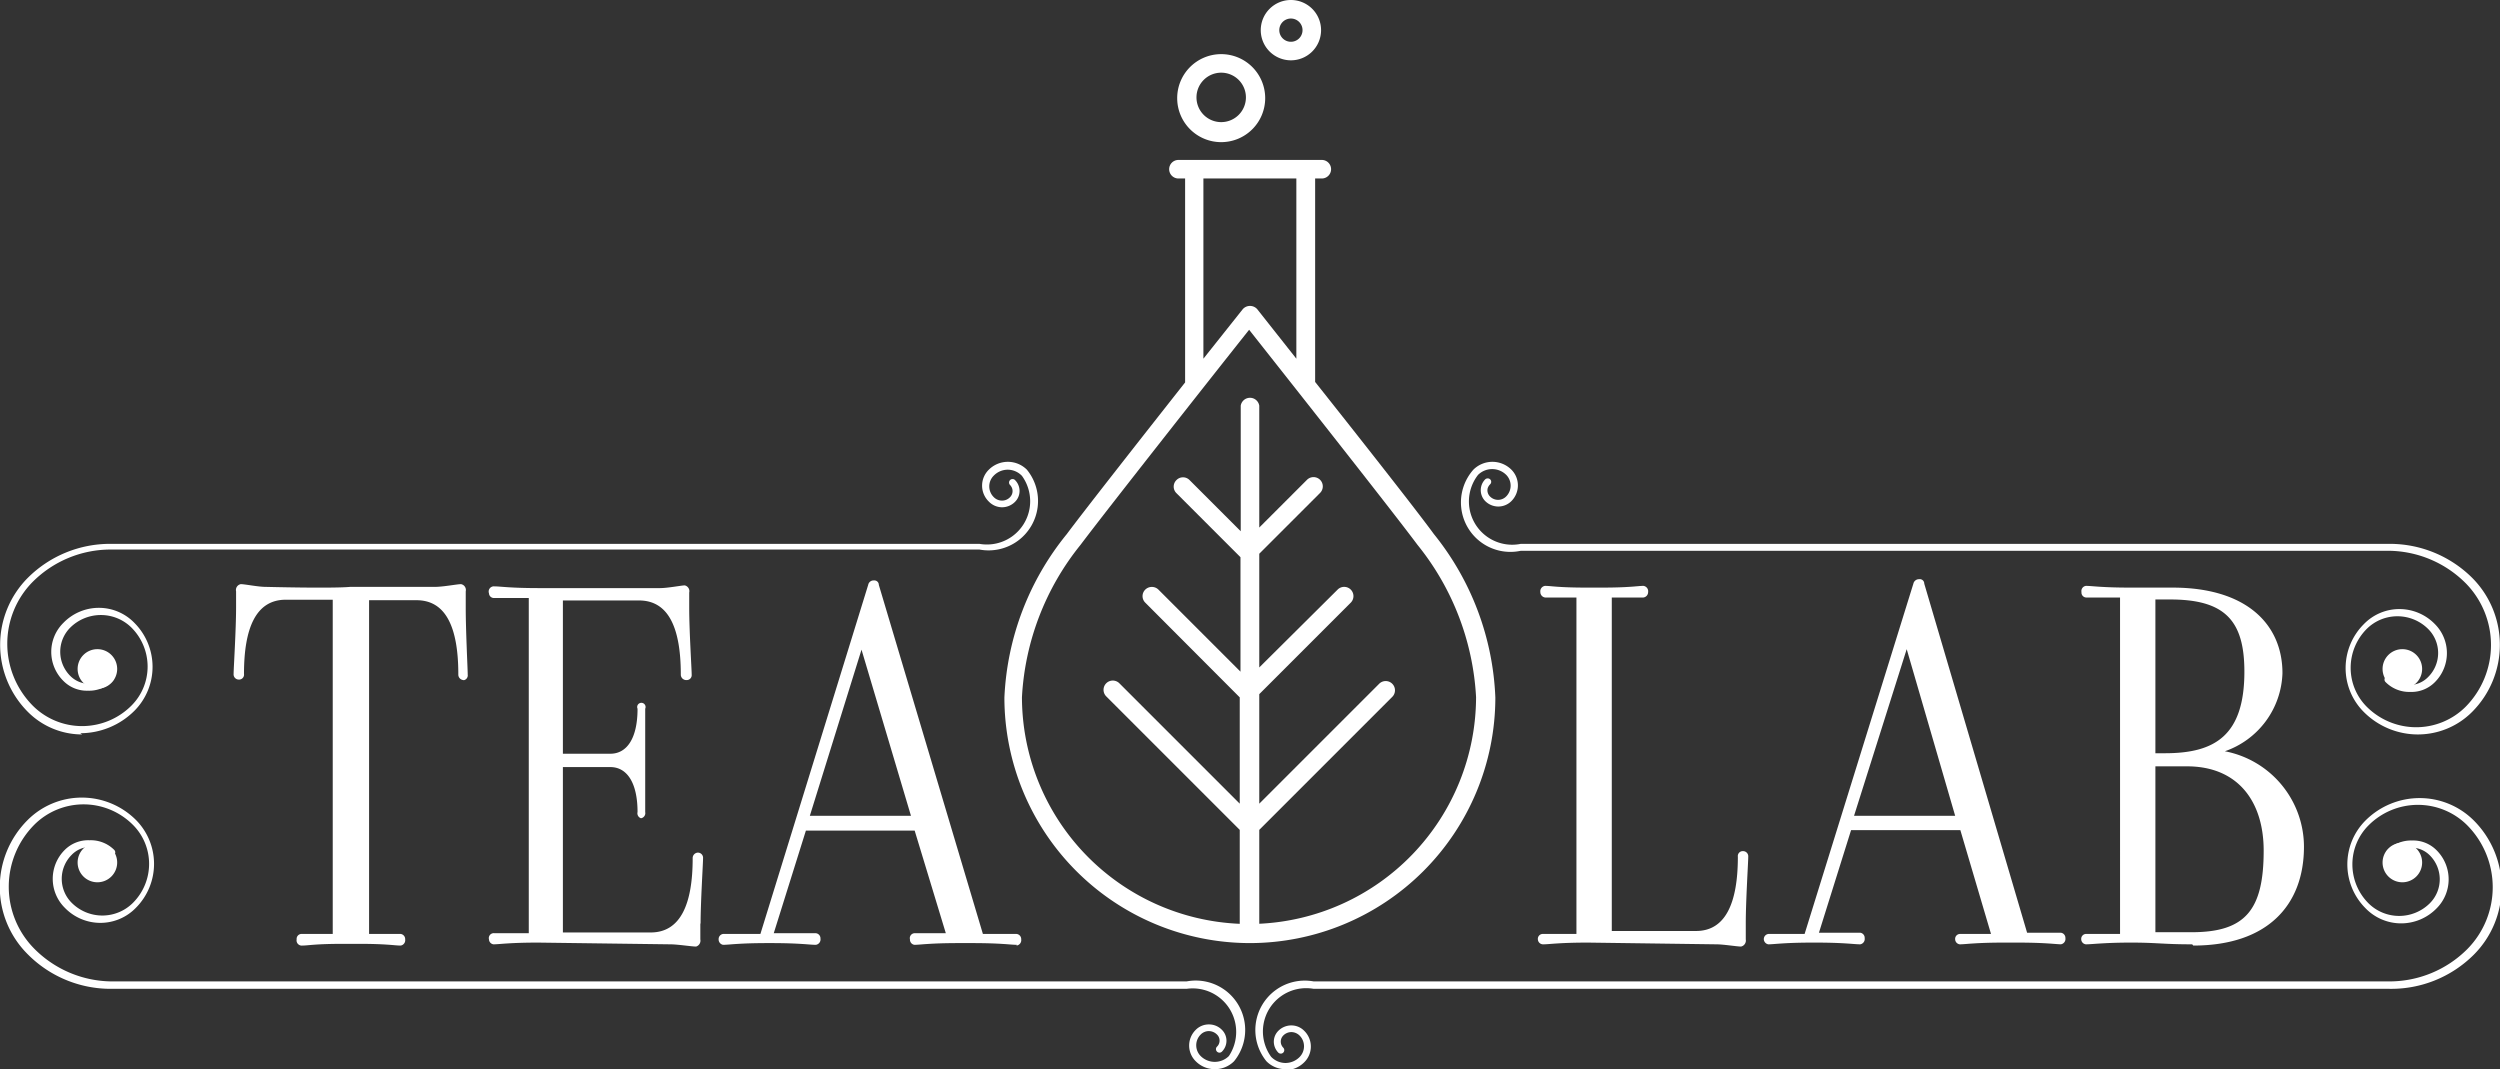 <svg id="Layer_1" data-name="Layer 1" xmlns="http://www.w3.org/2000/svg" width="101.13" height="43.25" viewBox="0 0 101.13 43.25"><rect x="0" y="0" width="101.13" height="43.25" fill="#333333" stroke="none"/><defs><style>.cls-1{fill:#fff;}</style></defs><title>tealab_logo_white</title><path class="cls-1" d="M18.77,27.51a0.22,0.22,0,0,1-.23-0.23c0-1.86-.48-3-1.69-3H14.93v13.5h1.28a0.21,0.21,0,0,1,.18.22,0.22,0.22,0,0,1-.18.25c-0.25,0-.54-0.07-1.72-0.07H13.92c-1.2,0-1.45.07-1.69,0.07A0.21,0.21,0,0,1,12,38a0.2,0.2,0,0,1,.18-0.22h1.28V24.26H11.56c-1.22,0-1.69,1.17-1.69,3a0.2,0.2,0,0,1-.21.23,0.21,0.21,0,0,1-.21-0.23c0-.22.1-1.77,0.1-2.69V23.92a0.24,0.24,0,0,1,.19-0.29c0.17,0,.7.11,1,0.11,0,0,2.67.07,3.43,0l3.43,0c0.33,0,.89-0.11,1.05-0.11a0.24,0.24,0,0,1,.19.29V24.6c0,0.92.08,2.47,0.08,2.69a0.2,0.2,0,0,1-.19.23"/><path class="cls-1" d="M28.33,37.33V38a0.25,0.25,0,0,1-.17.29c-0.19,0-.74-0.09-1.05-0.09l-5.33-.07c-1.2,0-1.57.07-1.82,0.07A0.21,0.21,0,0,1,19.78,38,0.2,0.2,0,0,1,20,37.75h1.39V24.19H20A0.2,0.2,0,0,1,19.78,24,0.21,0.21,0,0,1,20,23.72c0.25,0,.62.07,1.82,0.07l4.88,0c0.31,0,.87-0.11,1-0.11a0.24,0.24,0,0,1,.18.29V24.6c0,0.92.1,2.47,0.1,2.69a0.2,0.2,0,0,1-.21.22,0.22,0.22,0,0,1-.23-0.22c0-1.86-.48-3-1.69-3H22.77v6.2h1.92c0.66,0,1.1-.61,1.1-1.82a0.17,0.17,0,1,1,.31,0c0,0.2,0,.61,0,2.09s0,1.89,0,2.09a0.21,0.21,0,0,1-.17.25,0.21,0.21,0,0,1-.14-0.25c0-1.19-.43-1.82-1.1-1.82H22.77v6.69h3.55c1.22,0,1.7-1.17,1.7-3a0.22,0.22,0,0,1,.21-0.23,0.21,0.21,0,0,1,.21.23c0,0.22-.1,1.77-0.1,2.67"/><path class="cls-1" d="M41.13,38.22c-0.25,0-.62-0.07-1.82-0.07H38.79c-1.18,0-1.57.07-1.8,0.07A0.21,0.21,0,0,1,36.81,38,0.2,0.2,0,0,1,37,37.75h1.26L37,33.6H32.6l-1.3,4.15H33a0.21,0.21,0,0,1,.19.22,0.22,0.22,0,0,1-.19.25c-0.25,0-.64-0.07-1.82-0.07H31.07c-1.2,0-1.57.07-1.82,0.07A0.22,0.22,0,0,1,29.07,38a0.21,0.21,0,0,1,.18-0.22h1.51l4.36-14.12a0.22,0.22,0,0,1,.23-0.18,0.18,0.18,0,0,1,.2.18l4.21,14.12h1.36a0.21,0.21,0,0,1,.19.22,0.22,0.22,0,0,1-.19.25M34.85,26.28L32.76,33h4.09Z"/><path class="cls-1" d="M70.62,37.33V38a0.25,0.25,0,0,1-.19.29c-0.17,0-.71-0.09-1-0.09l-5.18-.07c-1.2,0-1.57.07-1.82,0.07A0.21,0.21,0,0,1,62.21,38a0.2,0.2,0,0,1,.18-0.22h1.38V24.17H62.5a0.22,0.22,0,0,1-.19-0.22,0.22,0.22,0,0,1,.19-0.25c0.25,0,.51.07,1.71,0.07h0.56c1.18,0,1.47-.07,1.71-0.07a0.22,0.22,0,0,1,.19.25,0.22,0.22,0,0,1-.19.22H65.2V37.66h3.41c1.21,0,1.69-1.17,1.69-3a0.2,0.2,0,0,1,.21-0.23,0.21,0.21,0,0,1,.21.23c0,0.22-.1,1.77-0.1,2.69"/><path class="cls-1" d="M83.41,38.2c-0.25,0-.62-0.07-1.82-0.07H81.08c-1.18,0-1.57.07-1.8,0.07A0.21,0.21,0,0,1,79.09,38a0.2,0.2,0,0,1,.19-0.22h1.26L79.3,33.58H74.88l-1.3,4.15h1.67a0.21,0.21,0,0,1,.18.22,0.22,0.22,0,0,1-.18.25c-0.25,0-.64-0.07-1.82-0.07H73.35c-1.2,0-1.57.07-1.82,0.07A0.22,0.22,0,0,1,71.35,38a0.21,0.21,0,0,1,.19-0.22H73L77.4,23.61a0.23,0.23,0,0,1,.23-0.18,0.18,0.18,0,0,1,.21.18L82,37.73h1.36a0.21,0.21,0,0,1,.19.22,0.22,0.22,0,0,1-.19.25M77.13,26.26L75,33h4.09Z"/><path class="cls-1" d="M88.68,38.2c-1.2,0-1.4-.07-2.48-0.07s-1.57.07-1.82,0.07A0.21,0.21,0,0,1,84.19,38a0.2,0.2,0,0,1,.18-0.22h1.39V24.17H84.38a0.2,0.2,0,0,1-.18-0.22,0.21,0.21,0,0,1,.18-0.25c0.25,0,.62.07,1.82,0.07s1,0,1.69,0c3,0,4.44,1.5,4.44,3.46A3.46,3.46,0,0,1,90,30.39a3.94,3.94,0,0,1,3.2,3.86c0,2.38-1.49,4-4.48,4m-0.91-14H87.19v6.22h0.39c2,0,3.21-.7,3.21-3.3,0-2.07-.79-2.92-3-2.92M88.47,31H87.19v6.71h1.47c2.17,0,2.91-.9,2.91-3.3,0-2-1.05-3.41-3.1-3.41"/><path class="cls-1" d="M3.32,29.71a3.1,3.1,0,0,1-2.19-.91,3.84,3.84,0,0,1,0-5.43A4.71,4.71,0,0,1,4.49,22H39.62a1.75,1.75,0,0,0,1.72-2.75A0.8,0.8,0,0,0,40.77,19a0.79,0.79,0,0,0-.57.24,0.61,0.61,0,0,0,0,.87,0.46,0.46,0,0,0,.33.14,0.44,0.44,0,0,0,.33-0.14,0.35,0.35,0,0,0,.09-0.33,0.37,0.37,0,0,0-.09-0.16,0.14,0.14,0,0,1,0-.2,0.14,0.14,0,0,1,.2,0,0.62,0.62,0,0,1,0,.88,0.74,0.74,0,0,1-.53.22h0A0.75,0.75,0,0,1,40,20.29,0.9,0.9,0,0,1,40,19a1.09,1.09,0,0,1,1.54,0,2,2,0,0,1-1.92,3.23H4.49a4.46,4.46,0,0,0-3.17,1.31,3.56,3.56,0,0,0,0,5,2.82,2.82,0,0,0,4,0,2.23,2.23,0,0,0,0-3.15,1.76,1.76,0,0,0-2.48,0,1.38,1.38,0,0,0,0,1.95,1.07,1.07,0,0,0,.76.32h0a1.06,1.06,0,0,0,.76-0.32,0.14,0.14,0,0,1,.2.2,1.33,1.33,0,0,1-1,.4h0a1.33,1.33,0,0,1-1-.4,1.65,1.65,0,0,1,0-2.34,2,2,0,0,1,2.88,0,2.52,2.52,0,0,1,0,3.55,3.1,3.1,0,0,1-2.19.91"/><path class="cls-1" d="M4.6,27.07a0.66,0.66,0,1,1-.65-0.66,0.65,0.65,0,0,1,.65.66"/><path class="cls-1" d="M3.94,27.86a0.8,0.8,0,1,1,.8-0.8,0.8,0.8,0,0,1-.8.8m0-1.31a0.52,0.52,0,1,0,.52.52,0.52,0.52,0,0,0-.52-0.52"/><path class="cls-1" d="M97.81,29.71a3.09,3.09,0,0,1-2.19-.91,2.51,2.51,0,0,1,0-3.55,2,2,0,0,1,2.88,0,1.66,1.66,0,0,1,0,2.34,1.33,1.33,0,0,1-1,.4h0a1.35,1.35,0,0,1-1-.4,0.14,0.14,0,0,1,0-.2,0.14,0.14,0,0,1,.2,0,1.06,1.06,0,0,0,.76.32h0a1.06,1.06,0,0,0,.76-0.32,1.37,1.37,0,0,0,0-1.95,1.76,1.76,0,0,0-2.48,0,2.23,2.23,0,0,0,0,3.15,2.83,2.83,0,0,0,4,0,3.56,3.56,0,0,0,0-5,4.46,4.46,0,0,0-3.17-1.31H61.52A2,2,0,0,1,59.6,19a1.09,1.09,0,0,1,1.54,0,0.9,0.9,0,0,1,0,1.27,0.75,0.75,0,0,1-.53.22h0a0.75,0.75,0,0,1-.53-0.22,0.63,0.63,0,0,1-.16-0.6,0.62,0.62,0,0,1,.16-0.28,0.15,0.15,0,0,1,.2,0,0.14,0.14,0,0,1,0,.2,0.39,0.39,0,0,0-.1.16,0.35,0.35,0,0,0,.09.33,0.46,0.46,0,0,0,.33.14,0.46,0.46,0,0,0,.33-0.14,0.62,0.62,0,0,0,0-.87,0.81,0.81,0,0,0-1.14,0A1.75,1.75,0,0,0,61.52,22H96.64A4.73,4.73,0,0,1,100,23.37a3.84,3.84,0,0,1,0,5.43,3.1,3.1,0,0,1-2.19.91"/><path class="cls-1" d="M96.53,27.07a0.66,0.66,0,1,0,.66-0.66,0.66,0.66,0,0,0-.66.66"/><path class="cls-1" d="M97.19,27.86a0.8,0.8,0,1,1,.79-0.8,0.8,0.8,0,0,1-.79.8m0-1.31a0.52,0.52,0,1,0,.52.52,0.52,0.52,0,0,0-.52-0.52"/><path class="cls-1" d="M52,43.25a1.07,1.07,0,0,1-.77-0.32,2,2,0,0,1,1.91-3.23H96.64a4.45,4.45,0,0,0,3.17-1.31,3.56,3.56,0,0,0,0-5,2.82,2.82,0,0,0-4,0,2.23,2.23,0,0,0,0,3.15,1.76,1.76,0,0,0,2.48,0,1.37,1.37,0,0,0,0-1.94,1.05,1.05,0,0,0-.76-0.31h0a1.05,1.05,0,0,0-.76.31,0.14,0.14,0,1,1-.2-0.2,1.35,1.35,0,0,1,1-.4h0a1.33,1.33,0,0,1,1,.4,1.66,1.66,0,0,1,0,2.34,2,2,0,0,1-2.88,0,2.51,2.51,0,0,1,0-3.55,3.1,3.1,0,0,1,4.38,0,3.84,3.84,0,0,1,0,5.43A4.73,4.73,0,0,1,96.64,40H53.14a1.75,1.75,0,0,0-1.72,2.75A0.81,0.81,0,0,0,52,43a0.81,0.81,0,0,0,.57-0.24,0.62,0.62,0,0,0,.18-0.44,0.61,0.61,0,0,0-.18-0.43,0.48,0.48,0,0,0-.33-0.14h0a0.46,0.46,0,0,0-.33.14,0.35,0.35,0,0,0-.09.33,0.36,0.36,0,0,0,.09.16,0.14,0.14,0,1,1-.2.2,0.64,0.64,0,0,1-.16-0.28,0.62,0.62,0,0,1,.16-0.6,0.74,0.74,0,0,1,.52-0.22h0a0.73,0.73,0,0,1,.53.22,0.89,0.89,0,0,1,0,1.27,1.08,1.08,0,0,1-.77.32"/><path class="cls-1" d="M96.53,34.89a0.66,0.66,0,1,1,.66.66,0.66,0.66,0,0,1-.66-0.66"/><path class="cls-1" d="M97.19,35.69a0.8,0.8,0,1,1,.79-0.8,0.8,0.8,0,0,1-.79.8m0-1.31a0.52,0.52,0,1,0,.52.51,0.52,0.52,0,0,0-.52-0.51"/><path class="cls-1" d="M49.14,43.25a1.08,1.08,0,0,1-.77-0.32,0.89,0.89,0,0,1,0-1.27,0.74,0.74,0,0,1,.53-0.22h0a0.73,0.73,0,0,1,.53.22,0.62,0.62,0,0,1,0,.88,0.14,0.14,0,0,1-.2,0,0.14,0.14,0,0,1,0-.2,0.34,0.34,0,0,0,0-.49,0.47,0.47,0,0,0-.33-0.14h0a0.46,0.46,0,0,0-.33.14,0.61,0.61,0,0,0-.18.43,0.62,0.62,0,0,0,.18.44,0.81,0.81,0,0,0,1.14,0A1.76,1.76,0,0,0,48,40H4.49a4.72,4.72,0,0,1-3.37-1.4,3.83,3.83,0,0,1,0-5.43,3.1,3.1,0,0,1,4.38,0,2.52,2.52,0,0,1,0,3.55,2,2,0,0,1-2.88,0,1.65,1.65,0,0,1,0-2.34,1.34,1.34,0,0,1,1-.39h0a1.34,1.34,0,0,1,1,.39,0.14,0.14,0,0,1,0,.2,0.14,0.14,0,0,1-.2,0,1.06,1.06,0,0,0-.76-0.32h0a1.05,1.05,0,0,0-.76.32,1.37,1.37,0,0,0,0,1.94,1.75,1.75,0,0,0,2.48,0,2.23,2.23,0,0,0,0-3.15,2.82,2.82,0,0,0-4,0,3.56,3.56,0,0,0,0,5A4.46,4.46,0,0,0,4.49,39.7H48a2,2,0,0,1,1.92,3.23,1.09,1.09,0,0,1-.77.32"/><path class="cls-1" d="M4.6,34.89a0.66,0.66,0,1,0-.65.66,0.65,0.65,0,0,0,.65-0.66"/><path class="cls-1" d="M3.94,35.69a0.8,0.8,0,1,1,.8-0.8,0.8,0.8,0,0,1-.8.8m0-1.31a0.52,0.52,0,1,0,.52.51,0.52,0.52,0,0,0-.52-0.51"/><path class="cls-1" d="M58,21.6c-0.73-1-3-3.88-4.8-6.15,0,0,0,0,0,0V7.22h0.27a0.37,0.37,0,0,0,0-.75H47.67a0.37,0.37,0,1,0,0,.75h0.27v8.19s0,0,0,.06c-1.78,2.26-4.06,5.16-4.79,6.14a11.24,11.24,0,0,0-2.52,6.61,9.94,9.94,0,0,0,9.93,9.93h0a9.94,9.94,0,0,0,9.93-9.93A11.23,11.23,0,0,0,58,21.6M48.69,7.22h3.75v7.29l-1.58-2a0.39,0.39,0,0,0-.59,0l-1.59,2V7.22Zm2.25,30.16V33.57l5.38-5.38a0.37,0.37,0,0,0-.53-0.53l-4.85,4.85V28.08l3.7-3.7a0.37,0.37,0,0,0-.53-0.53L50.94,27V22.4l2.46-2.46a0.37,0.37,0,1,0-.53-0.53l-1.93,1.93V16.41a0.38,0.38,0,0,0-.75,0v5.08l-2.07-2.07a0.37,0.37,0,0,0-.53,0,0.37,0.37,0,0,0,0,.53l2.59,2.59v4.63l-3.32-3.32a0.38,0.38,0,0,0-.53,0,0.37,0.37,0,0,0,0,.53l3.82,3.83,0,0v4.3l-4.87-4.87a0.37,0.37,0,0,0-.53.53l5.4,5.4v3.8a9.19,9.19,0,0,1-8.81-9.17,10.72,10.72,0,0,1,2.37-6.16c1.09-1.45,5.61-7.18,6.82-8.7,1.2,1.52,5.73,7.25,6.81,8.7a10.72,10.72,0,0,1,2.37,6.16,9.2,9.2,0,0,1-8.82,9.17"/><path class="cls-1" d="M49.4,5.75A1.78,1.78,0,1,0,47.62,4,1.78,1.78,0,0,0,49.4,5.75m0-2.81a1,1,0,1,1-1,1,1,1,0,0,1,1-1"/><path class="cls-1" d="M52.21,2.44A1.22,1.22,0,1,0,51,1.22a1.22,1.22,0,0,0,1.22,1.22m0-1.69a0.47,0.47,0,1,1-.47.47A0.47,0.47,0,0,1,52.21.75"/></svg>